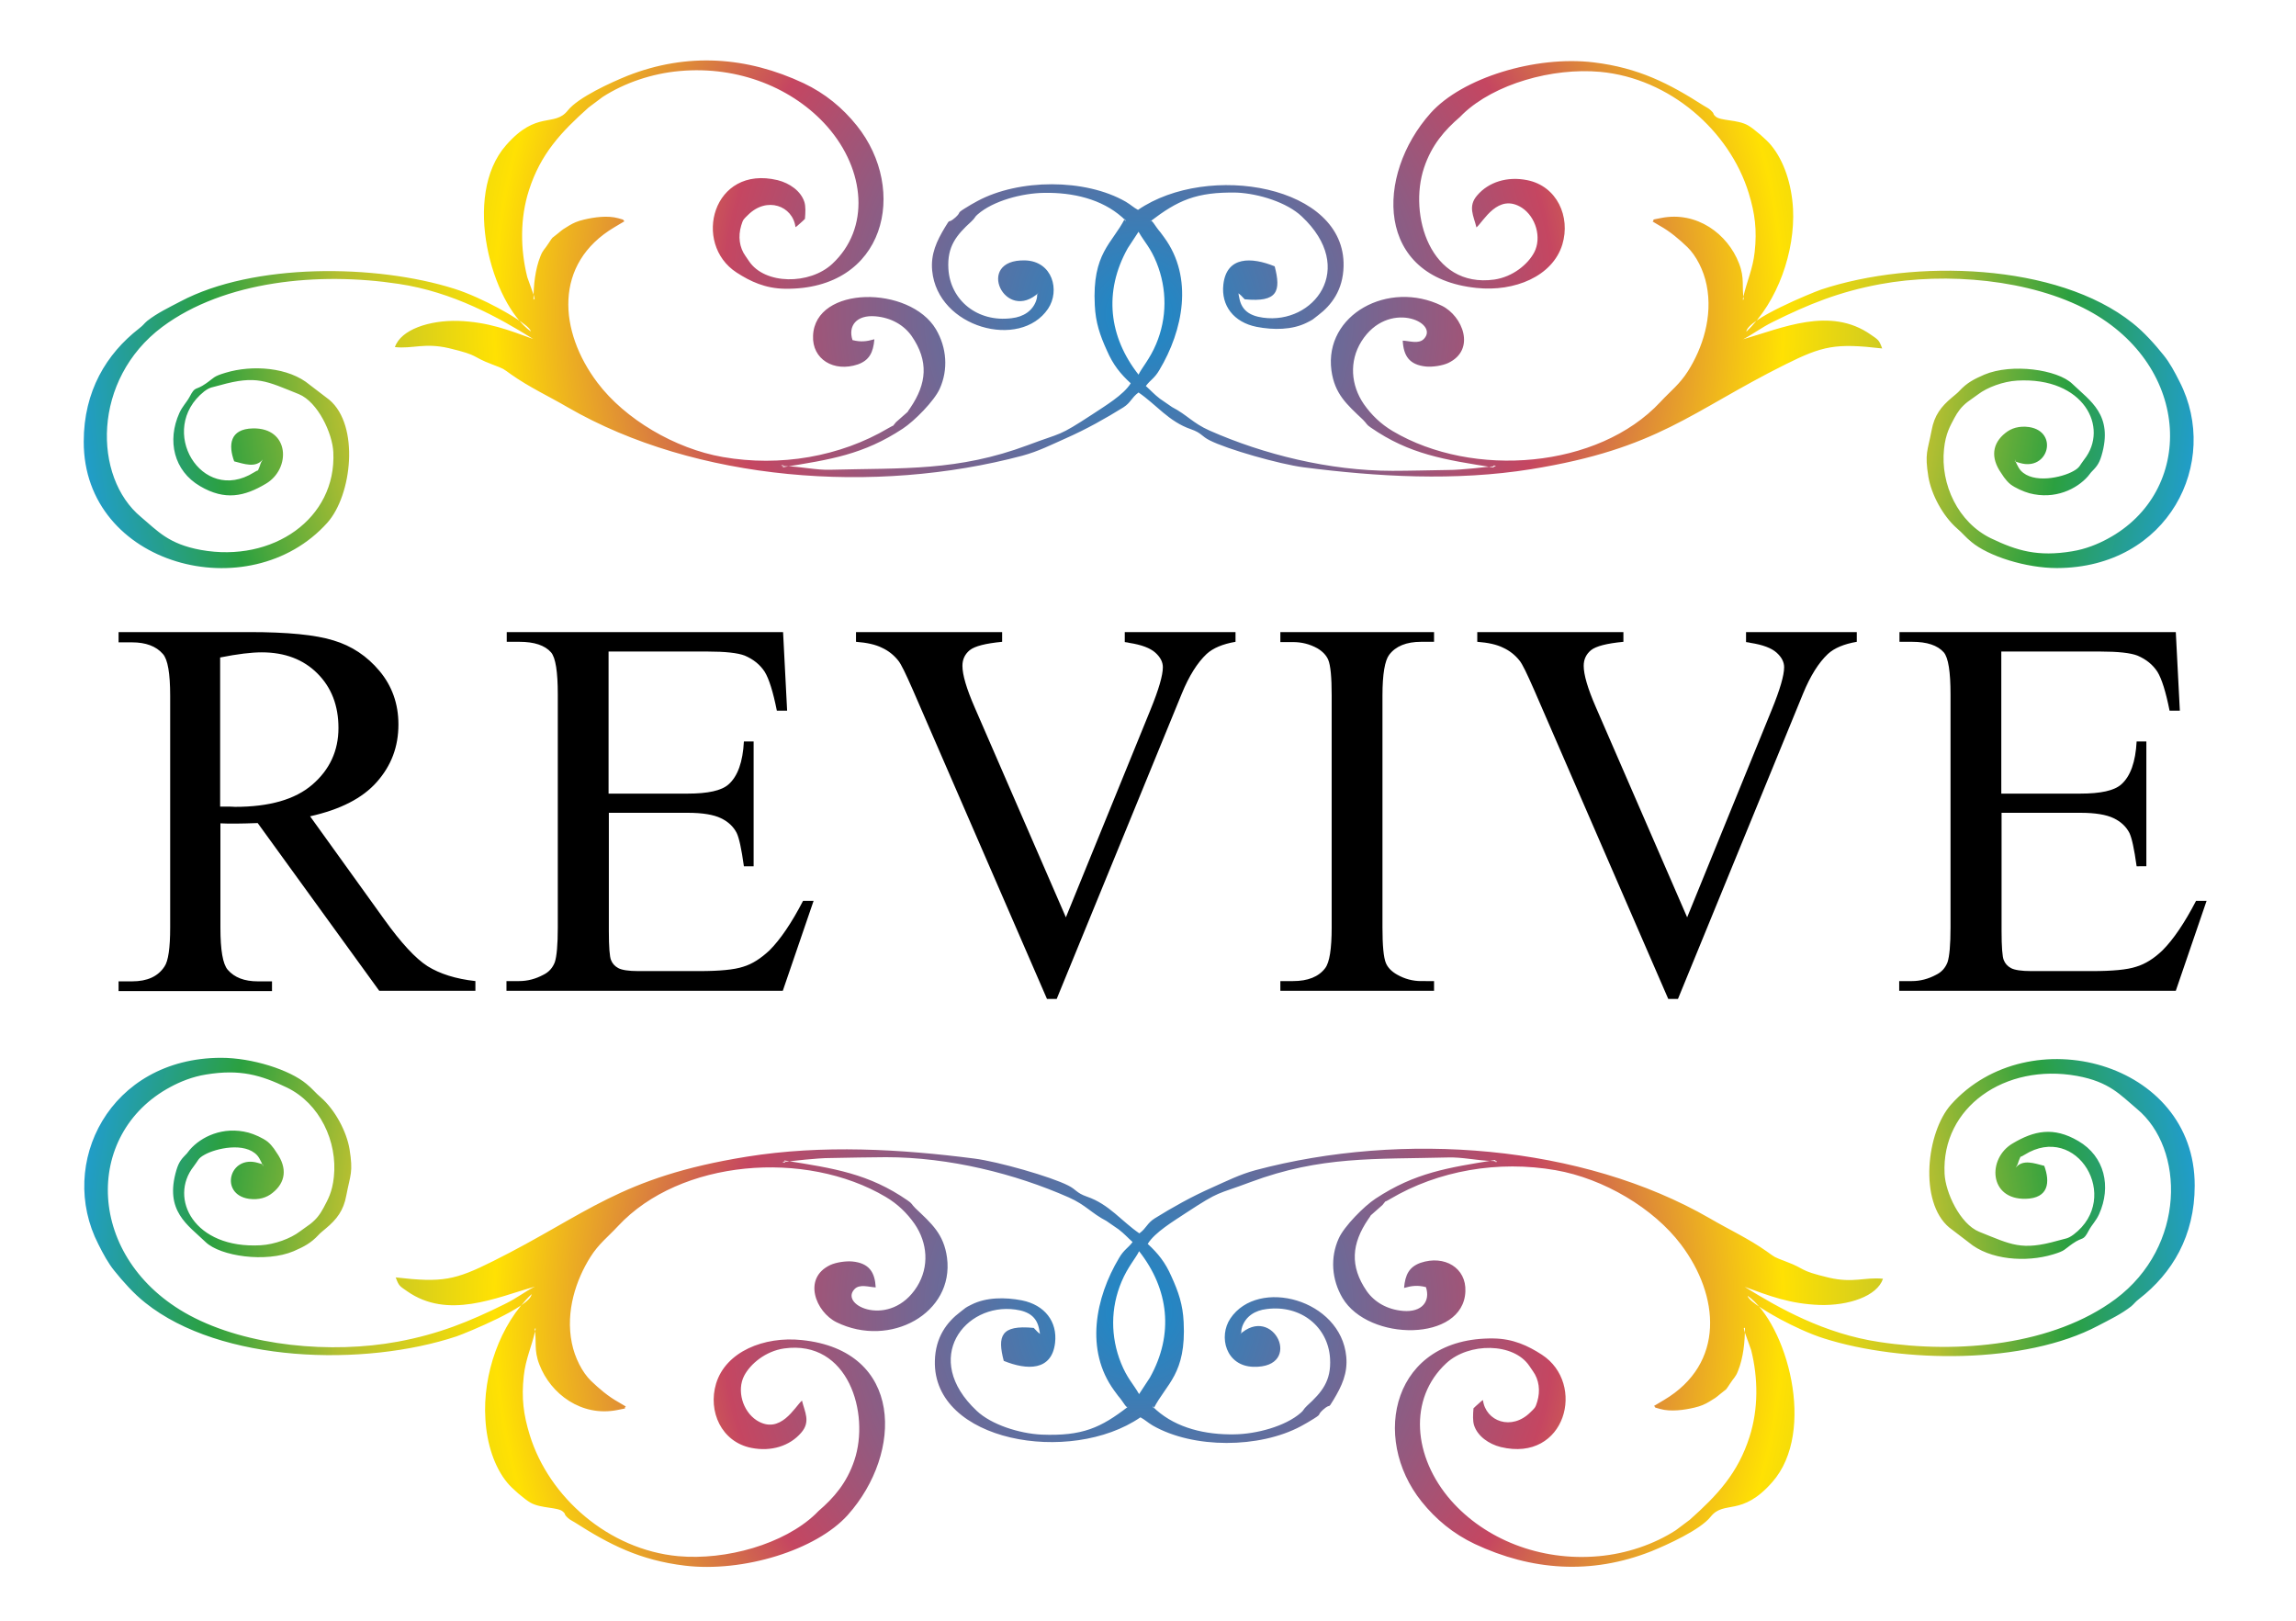 <svg xmlns="http://www.w3.org/2000/svg" viewBox="0 0 850 600" xml:space="preserve"><path d="M81.6 298.6h3.2c.9 0 1.7.1 2.2.1 12.7 0 22.2-2.7 28.6-8.2s9.7-12.5 9.7-21c0-8.3-2.6-15-7.8-20.2s-12.1-7.8-20.6-7.8c-3.8 0-8.9.6-15.4 1.9v55.2zm94.3 68.2h-35.5l-45-62.1c-3.3.1-6 .2-8.1.2h-2.7c-1 0-2-.1-3-.1v38.6c0 8.4.9 13.5 2.7 15.6 2.5 2.9 6.2 4.3 11.2 4.3h5.2v3.6H43.9v-3.6h5c5.6 0 9.6-1.8 12-5.5 1.4-2 2.1-6.9 2.1-14.4v-85.8c0-8.4-.9-13.5-2.7-15.5-2.5-2.9-6.4-4.3-11.4-4.3h-5V234h48.4c14.1 0 24.5 1 31.2 3.1 6.7 2 12.4 5.8 17 11.3s7 12.1 7 19.8c0 8.2-2.6 15.2-8 21.3-5.3 6-13.5 10.2-24.7 12.7l27.4 38.1c6.3 8.8 11.7 14.6 16.1 17.4 4.5 2.8 10.4 4.7 17.7 5.5v3.6zm49.4-125.5v52.5h29.2c7.6 0 12.6-1.1 15.2-3.4q5.1-4.5 5.7-15.9h3.6v46.2h-3.6c-.9-6.5-1.8-10.6-2.7-12.4-1.2-2.3-3.1-4.1-5.8-5.4s-6.8-2-12.3-2h-29.2v43.8c0 5.9.3 9.5.8 10.7q.75 1.95 2.7 3c1.3.7 3.8 1.1 7.4 1.1h22.5c7.5 0 13-.5 16.3-1.6 3.4-1 6.6-3.1 9.8-6.1 4-4 8.2-10.2 12.4-18.3h3.9l-11.4 33.3H187.5v-3.6h4.7c3.1 0 6.1-.8 8.9-2.3 2.1-1 3.5-2.6 4.3-4.7.7-2.1 1.1-6.4 1.1-12.8v-86.3c0-8.4-.8-13.6-2.5-15.6q-3.45-3.9-11.7-3.9h-4.7V234h102.3l1.5 29.1h-3.8q-2.1-10.5-4.5-14.4c-1.7-2.6-4.1-4.6-7.4-6q-3.9-1.5-13.8-1.5h-36.6zm232.1-7.3v3.6c-4.7.8-8.3 2.3-10.7 4.5-3.4 3.2-6.5 8.1-9.2 14.7l-46.3 113h-3.6l-49.7-114.5c-2.6-5.9-4.3-9.5-5.4-10.8-1.6-2-3.6-3.6-6-4.7-2.4-1.2-5.6-1.9-9.6-2.2V234H371v3.6c-6.2.6-10.1 1.6-12 3.1-1.8 1.5-2.7 3.4-2.7 5.8q0 4.95 4.5 15.3l33.8 77.8 31.3-76.8c3.1-7.6 4.6-12.8 4.6-15.8 0-1.9-.9-3.7-2.8-5.4q-2.85-2.55-9.6-3.6c-.3-.1-.9-.2-1.7-.3V234zm73.5 129.2v3.6H474v-3.6h4.7c5.5 0 9.5-1.6 11.9-4.8 1.6-2.1 2.4-7.1 2.4-15.1v-85.8c0-6.7-.4-11.2-1.3-13.3-.7-1.6-2-3-4-4.2-2.9-1.6-5.9-2.3-9-2.3H474V234h56.9v3.6h-4.8c-5.4 0-9.4 1.6-11.8 4.8-1.6 2.1-2.5 7.1-2.5 15.1v85.8c0 6.7.4 11.2 1.3 13.3.7 1.6 2 3 4.1 4.2 2.8 1.6 5.8 2.4 8.9 2.4zM687.4 234v3.6c-4.7.8-8.3 2.3-10.7 4.5-3.4 3.2-6.5 8.1-9.2 14.7l-46.3 113h-3.6l-49.7-114.5c-2.6-5.9-4.3-9.5-5.4-10.8-1.6-2-3.6-3.6-6-4.7-2.4-1.2-5.6-1.9-9.6-2.2V234H601v3.6c-6.2.6-10.1 1.6-12 3.1-1.8 1.5-2.7 3.4-2.7 5.8q0 4.95 4.5 15.3l33.8 77.8 31.3-76.8c3.1-7.6 4.6-12.8 4.6-15.8 0-1.9-.9-3.7-2.8-5.4q-2.85-2.55-9.6-3.6c-.3-.1-.9-.2-1.7-.3V234zm53.5 7.3v52.5h29.2c7.6 0 12.6-1.1 15.2-3.4q5.1-4.5 5.7-15.9h3.6v46.2H791c-.9-6.5-1.8-10.6-2.7-12.4-1.2-2.3-3.1-4.1-5.8-5.4s-6.8-2-12.3-2H741v43.8c0 5.9.3 9.5.8 10.7q.75 1.95 2.7 3c1.3.7 3.8 1.1 7.5 1.1h22.5c7.5 0 13-.5 16.3-1.6 3.4-1 6.7-3.1 9.8-6.1 4-4 8.2-10.2 12.4-18.3h3.9l-11.4 33.3H703.1v-3.6h4.7c3.1 0 6.1-.8 8.9-2.3 2.1-1 3.5-2.6 4.3-4.7.7-2.1 1.1-6.4 1.1-12.8v-86.3c0-8.4-.8-13.6-2.5-15.6q-3.45-3.9-11.7-3.9h-4.7V234h102.3l1.5 29.1h-3.8q-2.1-10.5-4.5-14.4c-1.7-2.6-4.1-4.6-7.4-6q-3.9-1.5-13.8-1.5h-36.6z"/><radialGradient id="a" cx="421.605" cy="485.438" r="397.062" gradientUnits="userSpaceOnUse"><stop offset="0" style="stop-color:#188bcb"/><stop offset=".389" style="stop-color:#c54661"/><stop offset=".601" style="stop-color:#ffe103"/><stop offset=".747" style="stop-color:#b4bf31"/><stop offset=".868" style="stop-color:#2ba040"/><stop offset="1" style="stop-color:#209dd3"/></radialGradient><path d="M196.8 479.1c-.3 4.6-24 14.3-27.7 15.6-34.3 11.4-87.4 9.9-115.3-12.4-4.2-3.3-8.3-7.9-11.5-11.9-2.2-2.7-4.1-6.2-5.9-9.8-15.3-29.8 4.1-68.9 45.4-69 11.5 0 25.4 4.4 31.7 9.7 2 1.6 3.4 3.4 5.2 4.9 5.4 4.7 9.6 12.7 10.7 19.2 1.4 8.8.3 9.3-1.2 17.2-1 5.5-3.5 8.8-7.6 12.2-.8.7-2.1 1.7-2.7 2.4-2.8 3-5.3 4.3-9.2 6-10.2 4.3-27.1 1.9-32.6-3.4-6.5-6.3-15.3-11.4-10.8-26.6 1-3.4 2.2-4.4 3.9-6.2.3-.4.7-.9 1.1-1.4 4.1-4.7 12.2-8.8 21.7-6.3 2.2.6 5.3 2 7 3.3.9.7 1.9 1.9 2.4 2.6l1 1.5c4.1 5.8 3.3 11.1-1.5 14.9-2.2 1.8-5.1 2.7-8.8 2.2-11-1.7-7.2-16.4 3.4-13.3 3.5 1 1 .4 1.9 1.3 0-.1-1.1-2.9-2.2-4.1-4.6-5-15.3-2.6-19.5-.2-2.5 1.4-2.2 2-4 4.3-9.3 11.8.1 30.6 24.8 29.2 5.2-.3 11.1-2.5 14.5-5.1l3.9-2.8c2.3-1.8 3.6-3.6 4.9-6 1.5-2.9 3.2-5.6 3.8-11.4 1.4-13.1-5.2-27.2-17.4-33.1-9.6-4.6-17.3-6.9-30-4.8-5 .8-9.6 2.7-13.1 4.6-32.5 17.4-31.4 63.7 7 84.5 21.5 11.6 52.7 14.3 77.1 9.8 15.2-2.8 26.7-7.5 39.6-13.9 4.7-2.3 7.6-4.7 11.2-6.5-14.4 4.1-32.2 12.3-47.3 1.7-2.7-1.9-3-1.8-4.2-5.1 17.3 2 22 1 36-6 34.9-17.4 46.8-31.1 94-38.7 28-4.5 57-2.8 84.2.7 8.7 1.1 28.4 6.7 34.8 10 3 1.5 2.9 2.7 6.9 4.1 8.2 2.8 12.8 9.1 19.4 13.6 2.7-2 2.8-3.7 5.6-5.5 6.6-4.1 13.7-8.1 21.4-11.5 5.4-2.4 10.1-4.8 16-6.4 54.5-14.5 120.9-9.5 168.3 17.9 7.2 4.2 14.2 7.4 21 12.2 3.1 2.2 2.3 1.9 7 3.7 8 3 4.3 3.2 16 6 9.1 2.1 13.3-.3 20 .4-2.2 6.5-12.8 10-23.4 9.7-11.2-.4-18.7-3.4-27.8-6.7 12.7 7.9 29.6 17.4 49.8 20.4 29.5 4.5 64.5 1.2 87.5-15.9 26.1-19.5 25.7-55.7 7.9-70.4-6.1-5.1-10.1-10-22.2-12.2-26.6-4.8-50.2 11.6-49 36.2.3 6.9 5.7 18.6 12.8 21.5 12 4.8 15.6 7.1 29.1 3.3 3.1-.9 3.6-.6 5.9-2.3 17.9-13.6 1.2-41.6-18.2-29.5-2.4 1.5-1-.1-2 1.9-.4.8-.2 1.3-1.3 2.9 2.7-3.3 7-1.6 10.6-.7 2.2 6 1.7 12-6.9 12.2-13.7.3-14.2-15-4.8-20.5 7.9-4.7 15.1-6.3 24.3-.9 9.8 5.7 12.3 16.9 7.7 27.1-1.2 2.6-2.6 3.8-3.8 6-2.2 4.2-2 2.1-6 4.9-3.2 2.2-2.6 2.6-7.3 4-9.9 3-23.4 2.1-31.2-4.5l-7.2-5.5c-11.3-9.5-8.4-35.3.7-45.5 28.8-32.2 90.3-16 90.2 30 0 18.7-8.4 32.5-20.5 41.9-1.8 1.4-1.6 1.6-3 2.8-3.7 2.9-8.1 5-12.3 7.2-27 14.3-72.3 13.9-101.4 4.7-5.4-1.7-11.5-4.6-16-7-2.8-1.5-12.1-6.7-12.3-8.8 14.4 10.4 25.7 50.2 9.1 69-11.4 13-17.8 6.5-22.8 12.8-3.9 4.9-16.1 10.4-22 12.8-22.3 8.8-44.4 7.1-65.3-2.7-8-3.8-14.4-9.1-19.7-15.7-19.1-23.8-10.7-60.9 26.6-60.4 7.3.1 12.8 2.7 17.9 6 16.5 10.7 8.9 40-15.2 34.2-4.4-1.1-8.6-4-9.9-8.1-.5-1.6-.4-3.9-.2-6.2 1.2-.9-1.5 1.3.9-.9l1.8-1.6c.2-.2.5-.4.8-.6 1 7.9 10.6 11.5 17.6 4.5 1.5-1.5 1.8-1.5 2.5-3.9 1.2-4 .7-8.1-1.6-11.3-.5-.7-.7-1-1.3-1.9-5.8-8.7-22.4-8.8-30.8-1-14.1 13.1-12.3 34.7 1.8 50.8 12.5 14.2 32.8 22.6 54.7 20.6 10.1-.9 20.3-4.3 28.5-9.6l5.2-3.9c10.2-9.1 17.8-17.2 22.1-30.7 3.3-10.3 3.2-21.7.6-32.1l-2.4-6.7c-.6-2.5-.3-.8.1-1.7 0 5.3-.6 11.3-2.6 16.2-.9 2.3-1.5 2.4-2.9 4.6-2.1 3.1-.7 1.4-3.7 3.9-1.8 1.5-1.7 1.4-4 2.8-1.7 1-3 1.6-5.5 2.2-3.8.9-8.8 1.6-12.7.5-3.8-1.1-.7-.1-2.3-1.1l3.7-2.2c22.8-13.5 20.6-38.7 6.3-57.6-10.1-13.4-28.6-24.4-46.4-27.5-21.2-3.7-43.4.1-61.3 10.7-3 1.8-.8-.1-2.8 2.2l-4.3 3.8c-.1.1-.2.3-.3.5l-.7 1c-6.1 9-6.9 17.3-.5 26.6 2.9 4.1 7.6 6.8 13.4 7.3 7.1.6 10.2-3.6 8.5-8.8-3.1-.8-5.3-.5-8.1.3.4-4.9 1.9-7.8 6.1-9.3 8.9-3 17 1.9 16.6 10.6-.7 18.7-35.8 18.7-45.5 2.4-4-6.8-4.6-14.9-1.4-22 2-4.5 9.4-12 13.7-14.8 14.6-9.6 26.6-11.4 44.5-14.3-1.8 1.4 2.8.5-1.3.4-5.5-.1-11.1-1.5-16.6-1.3-26.9.7-46.9-.6-72.9 9.1-13 4.9-10.9 2.9-23.9 11.4-4.5 3-11.6 7.2-14.2 11.5 3.8 3.5 6.5 6.8 8.8 12.1 2.6 5.7 4.2 10.4 4.5 16.8 1 19.3-6.4 22.8-11.1 32-.8-1.9-.5-.7 1 .6 7.6 6.7 18.2 9.2 28.9 9 8-.1 18.8-2.9 24.6-8 1.1-.9.8-1.2 2.3-2.6 5.5-5 9-9.2 8.5-17.5-.7-11.7-10.8-19.9-23.4-18.3-4.5.5-7.8 2.8-9.1 6.5-.8 2.5.2 2-1.1 3.1 12.6-11.9 24.1 12.3 5.2 11.8-10.2-.3-13-11.2-8.5-17.9 10.3-15.3 40.9-7.1 42.9 14.1.6 6.2-1.7 11-4.7 16-2.4 4-.7.9-3.9 3.7-2.4 2.2-.2 1.3-3.4 3.3-1.8 1.1-2.9 1.8-4.8 2.8-15.3 8.2-39.8 8.4-54.9-.3-2-1.2-2.8-2.1-4.5-3-25.9 17.8-76.9 9.1-76.1-20.9.2-8.8 4.5-14.4 9.4-18.1 2.2-1.7 1.7-1.5 4.1-2.7 5.5-2.8 12.5-2.8 18.7-1.6 8.5 1.7 13.2 7.9 12.3 15.7-1.2 10.5-10.4 10.2-19 6.7-2.4-9.2-1.1-13.4 11.1-12.2 1 1.1 1.6 1.7 2.8 2.6-1-.9-.1.7-.9-2.6-.9-3.9-3.5-6.1-8.7-6.8-18.6-2.6-35 18.1-14.3 37.5 5.4 5.1 15.7 8.4 24 8.8 15.1.6 21.9-2.5 32.1-10.4-.6 1.1-1.6-1.5-3.8-4-.1-.1-1.4-1.9-1.4-1.9-10.9-14.9-7-34.4 1.8-49.1 1.8-3.1 3.3-3.6 5-5.9-1.8-1.6-3.1-3.1-5.2-4.7l-4.5-3.1c-5.6-2.9-7.6-5.9-13.9-8.7-19.9-8.8-44.3-14.9-67.7-14.9-6 0-13.6.2-20.2.3-3.4 0-6.1.3-9.7.6l-6.6.7c-4.1-.1.6 1.1-1.2-.4 18.5 2.9 31.4 4.9 45.7 14.8 1.8 1.2 1.3 1.3 2.9 2.9 6 5.7 10.5 9.5 11.7 18.3 2.7 20.6-21.1 33.6-40.9 23.9-7.7-3.8-12.7-16.3-2.3-21.2 2.2-1 5.7-1.5 8.1-1.3 6.3.6 8.4 4 8.7 9.6-2.5-.1-6-1.4-7.9.7-5.7 6.1 13.4 14.6 23.2-1 4.6-7.4 3.9-16.2-.9-23.2-2.8-4-6.3-7.4-10.7-10-29.7-17.6-76.1-13.9-99.1 10.8-3.7 4-7.1 6.5-10.2 11.4-5.3 8.4-9.3 20.1-6.9 31.9 1.1 5.5 3.9 10.9 7.1 14 2.9 2.8 6.4 5.8 10.2 7.9l2.7 1.6c-1.3.8 1.7.4-3.2 1.3-13.2 2.6-24.6-5.9-28.8-16.8-2.2-5.6-.9-8.6-1.8-13.6.6 1.4.8-1.6.2 1.2-1.3 5.8-3.5 10.2-4.2 16.6-.9 8.2-.1 14.3 2.2 21.8 7.1 23.1 29.2 42.5 55 44.9 17.8 1.6 39.1-4.5 50.7-15.5l1.2-1.2c5.7-4.9 10.5-10.4 13.3-18.8 5.8-17.3-2.2-44.7-26-41.4-6.9 1-12.5 5.7-14.8 10.1-2.8 5.4-.6 13.1 4.6 16.5 8.8 5.6 14.2-5.1 16.8-7.3 1 4.2 3.3 7.8-.3 11.9-4.2 4.9-11.1 7.1-18.5 5.6-11-2.2-16.1-13.5-13-23.8 3.6-11.8 17.7-17.6 31.8-16.1 37.6 3.9 37.5 41.7 17 64.7-11.7 13.1-38.9 21.4-60.4 18.8-16.6-2-27.9-7.8-40.7-16-1.1-.7-1.6-.8-2.6-1.7-1.8-1.7-.4-1-1.8-2.3-1.8-1.7-8.1-1.1-12-3.3-2.3-1.3-7-5.4-8.6-7.4-4.8-5.8-7.6-14.5-8.1-23.5-1.1-16.5 5.4-35.2 17.1-46.3m224.9-15.9c-1.1 2.4-4.2 5.8-6.5 11.3-4.1 9.7-4.1 20.4-.2 30.1 2.3 5.7 4.4 7.5 6.7 11.5l4-6.1c9-16.1 7-32.8-4-46.8" style="fill-rule:evenodd;clip-rule:evenodd;fill:url(#a)"/><radialGradient id="b" cx="421.605" cy="488.643" r="397.062" gradientTransform="rotate(180 421.605 302.54)" gradientUnits="userSpaceOnUse"><stop offset="0" style="stop-color:#188bcb"/><stop offset=".389" style="stop-color:#c54661"/><stop offset=".601" style="stop-color:#ffe103"/><stop offset=".747" style="stop-color:#b4bf31"/><stop offset=".868" style="stop-color:#2ba040"/><stop offset="1" style="stop-color:#209dd3"/></radialGradient><path style="fill-rule:evenodd;clip-rule:evenodd;fill:url(#b)" d="M646.5 122.8c.3-4.6 24-14.3 27.7-15.6 34.3-11.4 87.4-9.9 115.3 12.4 4.2 3.3 8.3 7.9 11.5 11.9 2.2 2.7 4.1 6.2 5.9 9.8 15.3 29.8-4.1 68.9-45.4 69-11.5 0-25.4-4.4-31.7-9.7-2-1.6-3.4-3.4-5.2-4.9-5.4-4.7-9.6-12.7-10.7-19.2-1.4-8.8-.3-9.3 1.2-17.2 1-5.5 3.5-8.8 7.6-12.2.8-.7 2.1-1.7 2.7-2.4 2.8-3 5.3-4.3 9.2-6 10.2-4.3 27.1-1.9 32.6 3.4 6.5 6.3 15.3 11.4 10.8 26.6-1 3.4-2.2 4.4-3.9 6.2-.3.4-.7.9-1.1 1.4-4.1 4.7-12.2 8.8-21.7 6.3-2.2-.6-5.3-2-7-3.3-.9-.7-1.9-1.9-2.4-2.6l-1-1.5c-4.1-5.8-3.3-11.1 1.5-14.9 2.2-1.8 5.1-2.7 8.8-2.2 11 1.7 7.2 16.4-3.4 13.3-3.5-1-1-.4-1.9-1.3 0 .1 1.1 2.9 2.2 4.1 4.6 5 15.3 2.6 19.5.2 2.5-1.4 2.2-2 4-4.3 9.3-11.8-.1-30.6-24.8-29.2-5.2.3-11.1 2.5-14.5 5.1l-3.9 2.8c-2.3 1.8-3.6 3.6-4.9 6-1.5 2.9-3.2 5.6-3.8 11.4-1.4 13.1 5.2 27.2 17.4 33.1 9.6 4.6 17.3 6.9 30 4.8 5-.8 9.6-2.7 13.1-4.6 32.5-17.4 31.4-63.7-7-84.5-21.5-11.6-52.7-14.3-77.1-9.8-15.2 2.8-26.7 7.5-39.6 13.9-4.7 2.3-7.6 4.7-11.2 6.5 14.4-4.1 32.2-12.3 47.3-1.7 2.7 1.9 3 1.8 4.2 5.1-17.3-2-22-1-36 6-34.9 17.4-46.8 31.1-94 38.7-28 4.5-57 2.8-84.2-.7-8.7-1.1-28.4-6.7-34.8-10-3-1.5-2.9-2.7-6.9-4.1-8.2-2.8-12.8-9.1-19.4-13.6-2.7 2-2.8 3.7-5.6 5.5-6.6 4.1-13.7 8.1-21.4 11.5-5.4 2.4-10.1 4.8-16 6.4-54.5 14.5-120.9 9.5-168.3-17.9-7.2-4.2-14.2-7.4-21-12.2-3.1-2.2-2.3-1.9-7-3.7-8-3-4.3-3.2-16-6-9.1-2.1-13.3.3-20-.4 2.2-6.5 12.8-10 23.4-9.7 11.2.4 18.7 3.4 27.8 6.7-12.7-7.9-29.6-17.4-49.8-20.4-29.5-4.5-64.5-1.2-87.5 15.9-26.1 19.5-25.7 55.7-7.9 70.4 6.1 5.1 10.1 10 22.2 12.2 26.6 4.8 50.2-11.6 49-36.2-.3-6.9-5.7-18.6-12.8-21.5-12-4.8-15.6-7.1-29.1-3.3-3.1.9-3.6.6-5.9 2.3-17.7 14.1-1 42.1 18.4 30 2.4-1.5 1 .1 2-1.9.4-.8.2-1.3 1.3-2.9-2.7 3.3-7 1.6-10.6.7-2.2-6-1.7-12 6.9-12.2 13.7-.3 14.2 15 4.8 20.5-7.9 4.7-15.1 6.3-24.3.9-9.8-5.7-12.3-16.9-7.7-27.1 1.2-2.6 2.6-3.8 3.8-6 2.2-4.2 2-2.1 6-4.9 3.2-2.2 2.6-2.6 7.3-4 9.9-3 23.4-2.1 31.2 4.5l7.2 5.5c11.3 9.5 8.4 35.3-.7 45.5-28.8 32.2-90.3 16-90.2-30 0-18.7 8.4-32.5 20.5-41.9 1.8-1.4 1.6-1.6 3-2.8 3.7-2.9 8.1-5 12.3-7.2 27-14.3 72.3-13.9 101.4-4.7 5.4 1.7 11.5 4.6 16 7 2.8 1.5 12.1 6.7 12.3 8.8-14.4-10.4-25.7-50.2-9.1-69 11.4-13 17.8-6.5 22.8-12.8 3.9-4.9 16.1-10.4 22-12.8 22.3-8.8 44.4-7.1 65.3 2.7 8 3.8 14.4 9.1 19.7 15.7 19.1 23.8 10.7 60.9-26.6 60.4-7.3-.1-12.8-2.7-17.9-6-16.5-10.7-8.9-40 15.2-34.2 4.4 1.1 8.6 4 9.9 8.1.5 1.6.4 3.9.2 6.2-1.2.9 1.5-1.3-.9.9l-1.8 1.6c-.2.2-.5.4-.8.6-1-7.9-10.6-11.5-17.6-4.5-1.5 1.5-1.8 1.5-2.5 3.9-1.2 4-.7 8.1 1.6 11.3.5.7.7 1 1.3 1.9 5.8 8.7 22.4 8.8 30.8 1 14.1-13.1 12.3-34.7-1.8-50.8-12.5-14.2-32.8-22.6-54.7-20.6-10.1.9-20.3 4.3-28.5 9.6l-5.2 3.9c-10.2 9.1-17.8 17.2-22.1 30.7-3.3 10.3-3.2 21.7-.6 32.1l2.4 6.7c.6 2.5.3.8-.1 1.7 0-5.3.6-11.3 2.6-16.2.9-2.3 1.5-2.4 2.9-4.6 2.1-3.1.7-1.4 3.7-3.9 1.8-1.5 1.7-1.4 4-2.8 1.7-1 3-1.6 5.5-2.2 3.8-.9 8.8-1.6 12.7-.5 3.8 1.1.7.1 2.3 1.1l-3.7 2.2c-22.8 13.5-20.6 38.7-6.3 57.6 10.1 13.4 28.6 24.4 46.4 27.5 21.2 3.7 43.4-.1 61.3-10.7 3-1.8.8.1 2.8-2.2l4.3-3.8c.1-.1.2-.3.3-.5l.7-1c6.1-9 6.9-17.3.5-26.6-2.9-4.1-7.6-6.8-13.4-7.3-7.1-.6-10.2 3.6-8.5 8.8 3.1.8 5.3.5 8.1-.3-.4 4.9-1.9 7.8-6.1 9.3-8.9 3-17-1.9-16.6-10.6.7-18.7 35.8-18.7 45.5-2.4 4 6.8 4.6 14.9 1.4 22-2 4.5-9.4 12-13.7 14.8-14.6 9.6-26.6 11.4-44.5 14.3 1.8-1.4-2.8-.5 1.3-.4 5.5.1 11.1 1.5 16.6 1.3 26.9-.7 46.9.6 72.9-9.1 13-4.9 10.9-2.9 23.9-11.4 4.5-3 11.6-7.2 14.2-11.5-3.8-3.5-6.5-6.8-8.8-12.1-2.6-5.7-4.2-10.4-4.5-16.8-1-19.3 6.4-22.8 11.1-32 .8 1.9.5.7-1-.6-7.6-6.7-18.2-9.2-28.9-9-8 .1-18.8 2.9-24.6 8-1.1.9-.8 1.2-2.3 2.6-5.5 5-9 9.2-8.5 17.5.7 11.7 10.8 19.9 23.4 18.3 4.5-.5 7.8-2.8 9.1-6.5.8-2.5-.2-2 1.1-3.1-12.6 11.9-24.1-12.3-5.2-11.8 10.2.3 13 11.2 8.5 17.9-10.3 15.3-40.9 7.1-42.9-14.1-.6-6.2 1.7-11 4.7-16 2.4-4 .7-.9 3.9-3.7 2.4-2.2.2-1.3 3.4-3.3 1.8-1.1 2.9-1.8 4.8-2.8 15.3-8.2 39.8-8.4 54.9.3 2 1.2 2.8 2.1 4.5 3 25.9-17.8 76.9-9.1 76.1 20.9-.2 8.8-4.5 14.4-9.4 18.1-2.2 1.7-1.7 1.5-4.1 2.7-5.5 2.8-12.5 2.8-18.7 1.6-8.5-1.7-13.2-7.9-12.3-15.7 1.2-10.5 10.4-10.2 19-6.7 2.4 9.2 1.1 13.4-11.1 12.2-1-1.1-1.6-1.7-2.8-2.6 1 .9.1-.7.9 2.6.9 3.9 3.5 6.1 8.7 6.8 18.6 2.6 35-18.1 14.3-37.5-5.4-5.1-15.7-8.4-24-8.8-15.1-.3-21.9 2.9-32.1 10.7.6-1.1 1.6 1.5 3.8 4 .1.1 1.4 1.9 1.4 1.9 10.9 14.9 7 34.4-1.8 49.1-1.8 3.1-3.3 3.6-5 5.9 1.8 1.6 3.1 3.1 5.2 4.7l4.5 3.1c5.6 2.9 7.6 5.9 13.9 8.7 19.9 8.8 44.3 14.9 67.7 14.9 6 0 13.6-.2 20.2-.3 3.4 0 6.1-.3 9.7-.6l6.6-.7c4.1.1-.6-1.1 1.2.4-18.5-2.9-31.4-4.9-45.7-14.8-1.8-1.2-1.3-1.3-2.9-2.9-6-5.7-10.5-9.5-11.7-18.3-2.7-20.6 21.1-33.6 40.9-23.9 7.7 3.8 12.7 16.3 2.3 21.2-2.2 1-5.7 1.5-8.1 1.3-6.3-.6-8.4-4-8.7-9.6 2.5.1 6 1.4 7.9-.7 5.7-6.1-13.4-14.6-23.2 1-4.6 7.4-3.9 16.2.9 23.2 2.8 4 6.3 7.4 10.7 10 29.7 17.6 76.1 13.9 99.1-10.8 3.7-4 7.1-6.5 10.2-11.4 5.3-8.4 9.3-20.1 6.9-31.9-1.1-5.5-3.9-10.9-7.1-14-2.9-2.8-6.4-5.8-10.2-7.9l-2.7-1.6c1.3-.8-1.7-.4 3.2-1.3 13.2-2.6 24.6 5.9 28.8 16.8 2.2 5.6.9 8.6 1.8 13.6-.6-1.4-.8 1.6-.2-1.2 1.3-5.8 3.5-10.2 4.2-16.6.9-8.2.1-14.3-2.2-21.8-7.1-23.1-29.2-42.5-55-44.9-17.8-1.6-39.1 4.5-50.7 15.5l-1.2 1.2c-5.7 4.9-10.5 10.4-13.3 18.8-5.8 17.3 2.2 44.7 26 41.4 6.9-1 12.5-5.7 14.8-10.1 2.8-5.4.6-13.1-4.6-16.5-8.8-5.6-14.2 5.1-16.8 7.3-1-4.2-3.3-7.8.3-11.9 4.2-4.9 11.1-7.1 18.5-5.6 11 2.2 16.1 13.5 13 23.8-3.6 11.8-17.7 17.6-31.8 16.1-37.6-3.9-37.5-41.7-17-64.7 11.7-13.1 38.9-21.4 60.4-18.8 16.6 2 27.9 7.8 40.7 16 1.1.7 1.6.8 2.6 1.7 1.8 1.7.4 1 1.8 2.3 1.8 1.7 8.1 1.1 12 3.3 2.3 1.3 7 5.4 8.6 7.4 4.8 5.8 7.6 14.5 8.1 23.5.8 15.7-5.6 34.4-17.3 45.5m-225 15.9c1.1-2.4 4.2-5.8 6.5-11.3 4.1-9.7 4.1-20.4.2-30.1-2.3-5.7-4.4-7.5-6.7-11.5l-4 6.1c-9 16.1-7 32.8 4 46.8"/></svg>